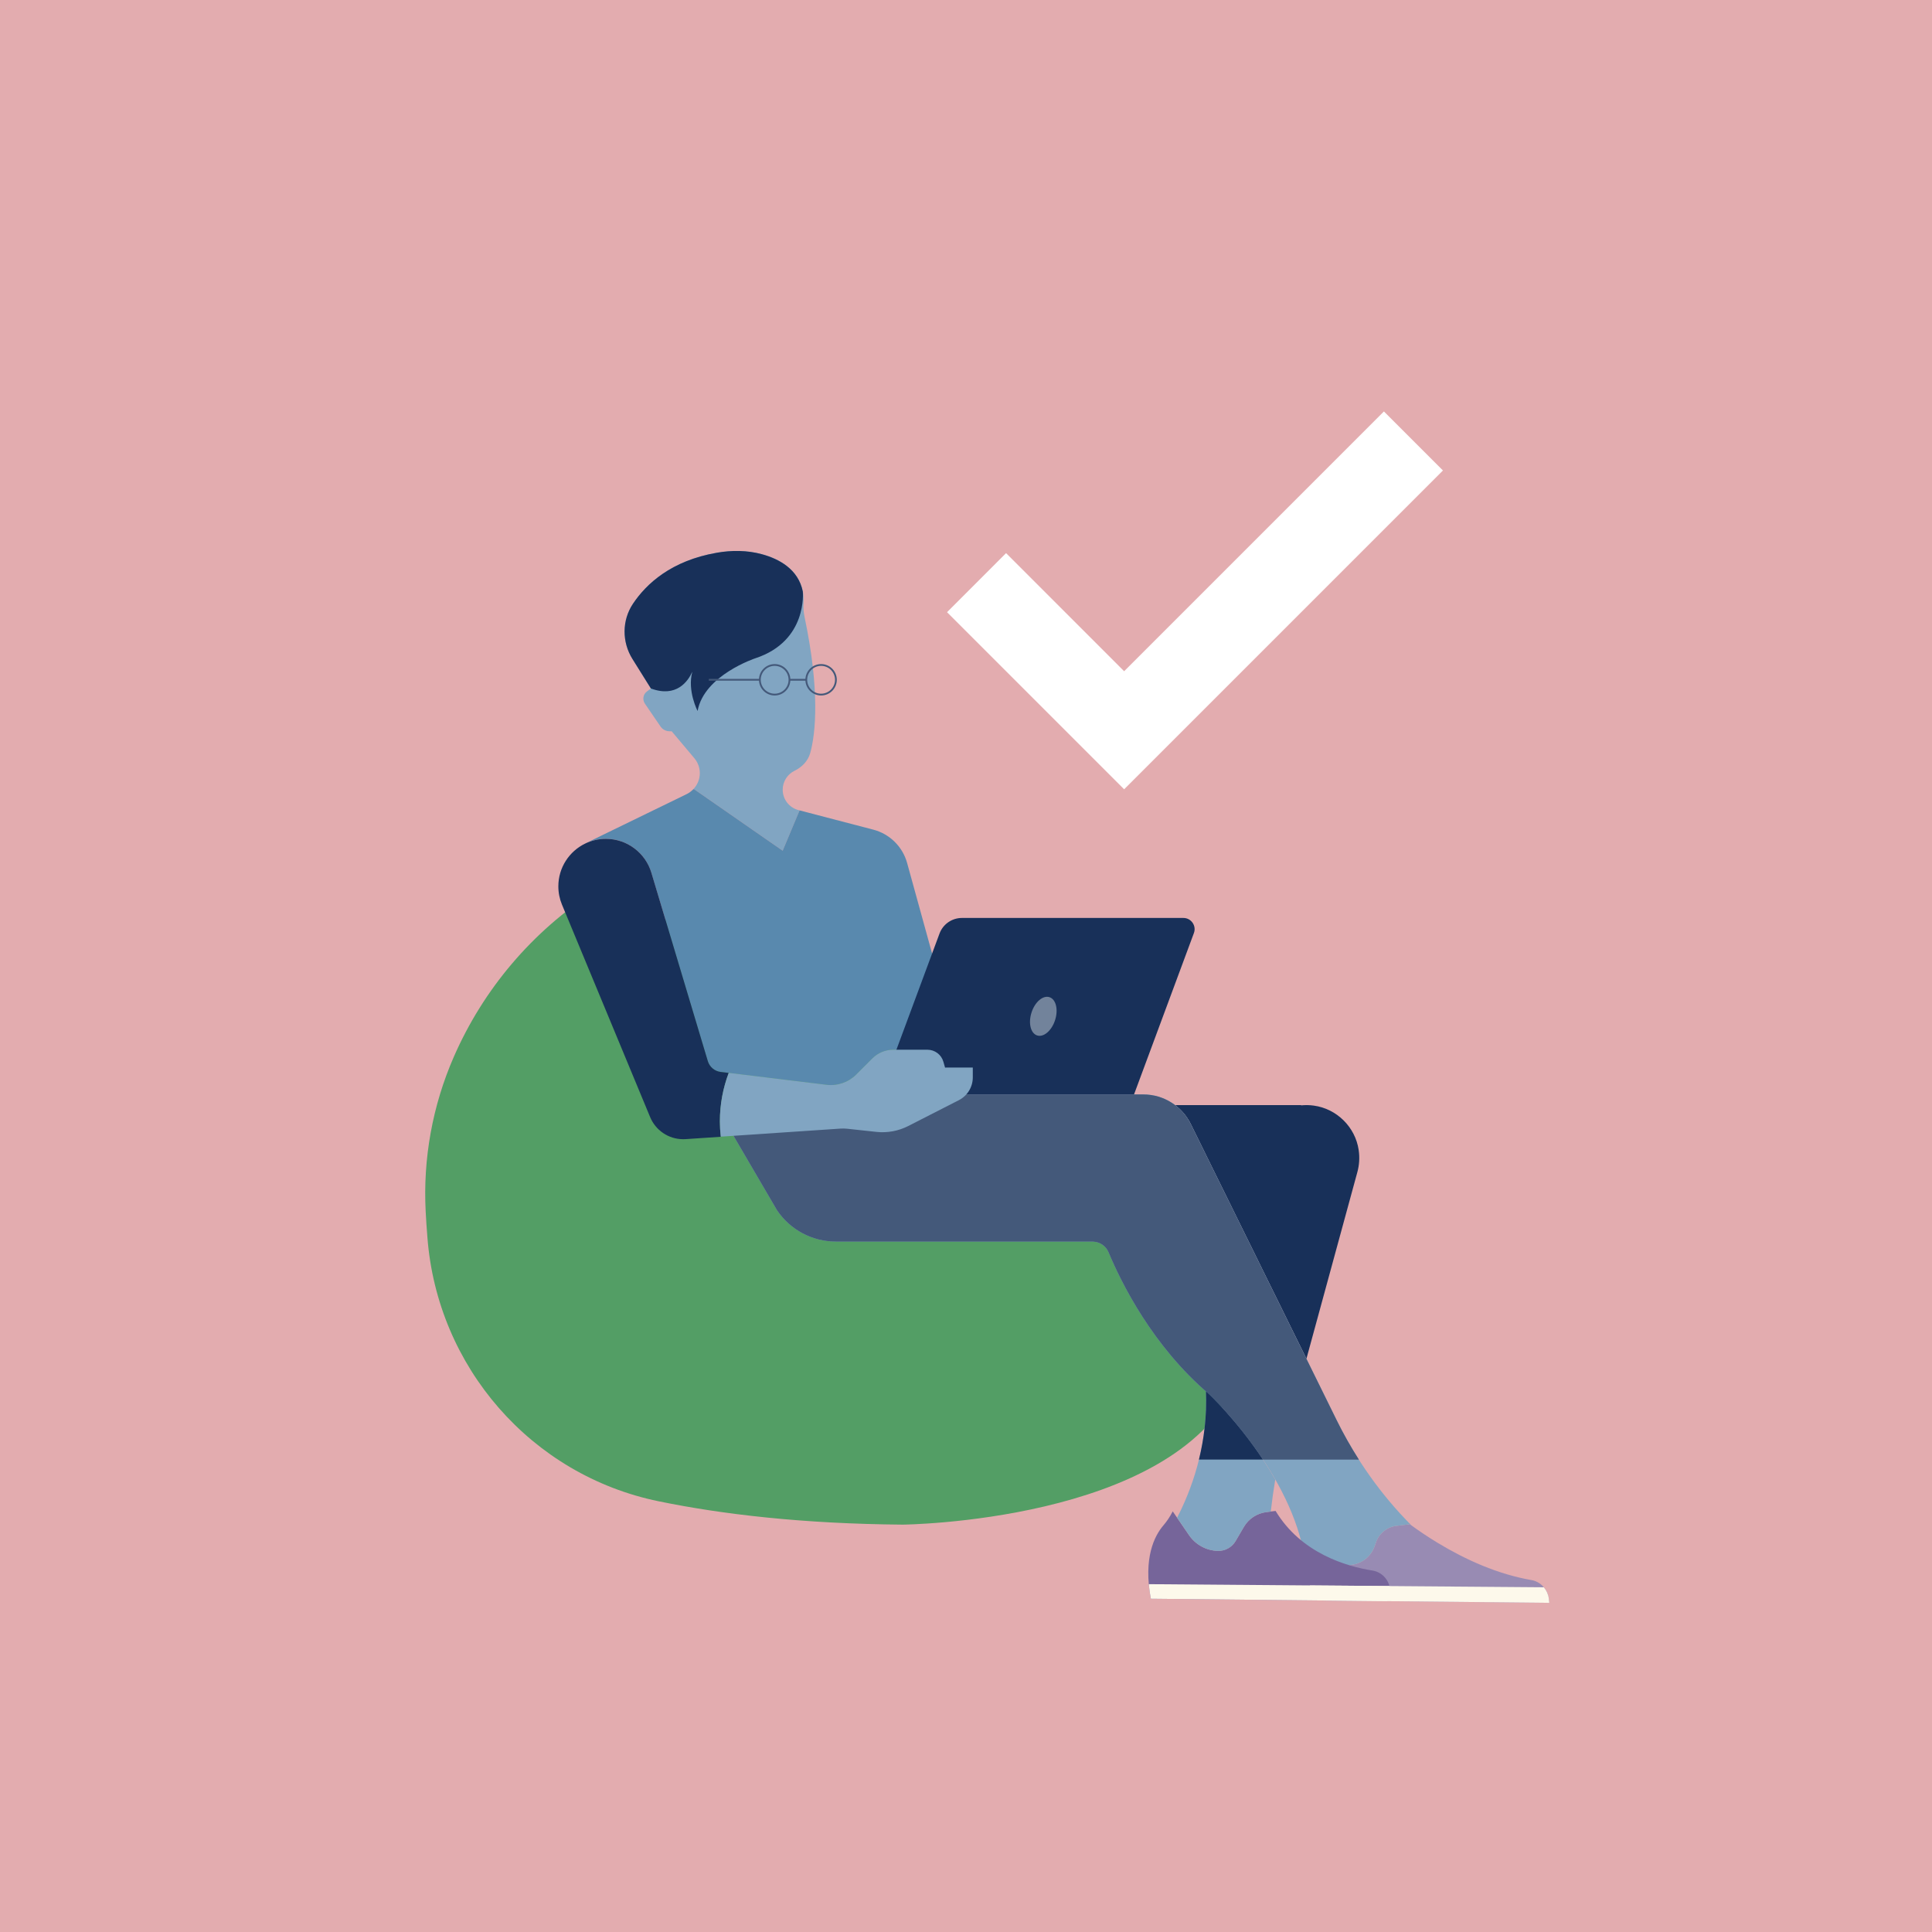 <?xml version="1.0" encoding="UTF-8"?> <!-- Generator: Adobe Illustrator 24.2.1, SVG Export Plug-In . SVG Version: 6.00 Build 0) --> <svg xmlns="http://www.w3.org/2000/svg" xmlns:xlink="http://www.w3.org/1999/xlink" version="1.1" x="0px" y="0px" viewBox="0 0 540 540" style="enable-background:new 0 0 540 540;" xml:space="preserve"> <style type="text/css"> .st0{fill:#E3ACAF;} .st1{fill:#44597A;} .st2{fill:#539E65;} .st3{fill:#183059;} .st4{fill:#988BB3;} .st5{fill:#81A5C2;} .st6{fill:#76659A;} .st7{fill:#FDF9EB;} .st8{fill:#5989AE;} .st9{fill:none;stroke:#44597A;stroke-width:0.5;stroke-miterlimit:10;} .st10{fill:#72839B;} .st11{fill:#FFFFFF;} </style> <g id="Layer_1"> <g> <rect y="0" class="st0" width="540" height="540"></rect> </g> </g> <g id="Layer_2"> <g> <path class="st1" d="M244.3,250.31v-18.18c-4.62-0.24-8.6,3.23-8.86,7.86l-2.05,36.36c-0.21,3.73,1.74,7.25,5.02,9.05l1.9,1.04 h8.38c-0.36-2.2-0.55-4.46-0.55-6.76c0-7.36,1.89-14.28,5.22-20.29l0,0C248.36,259.37,244.3,255.31,244.3,250.31z"></path> <path class="st2" d="M118.98,338.63c-0.78-14.81,1.91-29.6,7.84-43.19l0,0c8.29-19.01,22-35.14,39.43-46.38l0,0l126.05,51.55 l-17.97,3.38l-20.12,11.87h-14c0,0,72.08,3.79,73.16,6.37c3.55,8.51,8.78,43.82,24.55,57.24c0,0,3.11,2.92,7.24,7.82 c-17.83,38.17-92.85,38.85-92.85,38.85c-28.13-0.23-50.56-2.9-68.19-6.52c-35.62-7.31-61.92-37.56-64.66-73.82 C119.25,343.31,119.1,340.91,118.98,338.63z"></path> <path class="st3" d="M365.15,379.78L355.1,359.4l-22.29-45.24c-1.03-2.09-2.54-3.89-4.38-5.28h35.24v0.07 c1.15-0.11,2.33-0.1,3.54,0.07c6.41,0.87,11.59,5.99,12.54,12.38c0.32,2.15,0.17,4.23-0.35,6.16L365.15,379.78z"></path> <path class="st4" d="M364.19,441.13c-0.55-2.99-1.44-5.91-2.55-8.75l0-0.02l9.03,4.56c1.39,0.7,2.95,0.97,4.49,0.78l2.6-0.32 c2.94-0.36,5.43-2.35,6.43-5.14l0.44-1.24c0.88-2.45,3.07-4.2,5.65-4.52l3.77-0.46l0,0c2.55,1.88,5.18,3.64,7.9,5.28 c7.76,4.68,16.7,8.71,26.08,10.33c2.58,0.45,4.53,2.57,4.85,5.16l0.15,1.21l-63.14-0.65L364.19,441.13z"></path> <path class="st5" d="M373.62,396.98l-40.8-82.82c-2.41-4.89-7.44-8.26-13.26-8.26h-22.8h-60.18l-20.03,5.45l-7.69,0.8l-6.48,0.8 l14.81,25.33c3.68,5.46,9.83,8.74,16.42,8.74h49.63h21.91c0.03,0,0.07,0,0.1,0h0.26v0.02c1.84,0.06,3.57,1.14,4.33,2.97 c3.55,8.51,12.31,26.23,28.08,39.64c0,0,21.8,20.44,26.44,44.09l6.31,3.19c1.39,0.7,2.95,0.97,4.49,0.78l2.6-0.32 c2.94-0.36,5.43-2.35,6.43-5.14l0.44-1.24c0.88-2.45,3.07-4.2,5.65-4.52l3.77-0.46l0,0c0.14,0.11,0.3,0.2,0.44,0.31 C385.98,417.8,378.97,407.84,373.62,396.98z"></path> <path class="st6" d="M387.66,447.53l-66-0.68c-2.14-11.39,0.99-17.56,3.53-20.52c1.02-1.19,1.88-2.51,2.59-3.9l4.57,6.66 c1.81,2.64,4.78,4.27,7.98,4.38c2.06,0.07,3.99-0.99,5.03-2.77l2.3-3.93c1.34-2.29,3.67-3.82,6.3-4.14l2.57-0.32 c7.13,11.82,19.77,15.51,27.07,16.66c3.22,0.51,5.41,3.59,4.86,6.84C388.36,446.48,388.07,447.06,387.66,447.53z"></path> <path class="st7" d="M366.04,443.14l65.47,0.51c0.74,0.88,1.24,1.96,1.38,3.14l0.15,1.21l-63.14-0.65L366.04,443.14z"></path> <path class="st7" d="M387.66,447.53l-66-0.68c-0.27-1.44-0.45-2.79-0.57-4.07l67.26,0.53c0.21,0.8,0.27,1.65,0.12,2.52 C388.36,446.48,388.07,447.06,387.66,447.53z"></path> <g> <polygon class="st6" points="365.15,379.78 365.15,379.78 365.15,379.78 "></polygon> <path class="st5" d="M337.06,388.89c0.29,0.25,0.56,0.51,0.85,0.76c0,0,10.55,9.9,18.53,23.88c-0.48,2.89-0.91,5.89-1.26,8.97 l-1.21,0.15c-2.63,0.32-4.96,1.85-6.3,4.14l-2.3,3.93c-1.04,1.78-2.97,2.84-5.03,2.77c-3.2-0.11-6.17-1.74-7.98-4.38L329,424.2 C332.72,417.03,337.73,404.35,337.06,388.89z"></path> </g> <polygon class="st6" points="365.15,379.78 365.15,379.78 365.15,379.78 "></polygon> <path class="st5" d="M223.49,226.51l-0.33-0.09c-2.53-0.66-4.39-2.96-4.39-5.69c0-2.32,1.34-4.33,3.3-5.29 c2.08-1.02,3.75-2.71,4.38-4.93c1.55-5.49,2.74-17.57-1.56-37.99c-0.27-1.31-0.39-2.65-0.31-3.98v0c0.06-1.07,0.04-2.16-0.17-3.21 c-1.27-6.31-6.75-9.16-11.46-10.44c-4.11-1.12-8.43-1.14-12.62-0.4c-12.71,2.22-19.66,8.67-23.39,14.24 c-3.11,4.65-3.11,10.71-0.15,15.45l5.15,8.24l-1.14,0.86c-1.06,0.8-1.3,2.29-0.55,3.39l4.4,6.44c0.57,0.8,1.5,1.28,2.48,1.28h0.6 l6.34,7.53c0.95,1.13,1.53,2.59,1.53,4.18c0,1.73-0.69,3.29-1.79,4.46l0.26,0.07l24.69,17.14L223.49,226.51z"></path> <path class="st8" d="M253.54,241.2c-1.26-4.56-4.86-8.11-9.44-9.31l-20.95-5.47l0.33,0.09l-4.72,11.26l-24.69-17.14l-0.26-0.07 c-0.54,0.56-1.16,1.04-1.87,1.39l-28.42,13.83c1.75-0.85,3.72-1.33,5.8-1.33c6.01,0,11.08,3.99,12.72,9.46l15.78,52.66 c0.49,1.63,1.9,2.82,3.59,3.03l29.58,3.6c3.06,0.37,6.12-0.68,8.31-2.86l4.51-4.51c1.56-1.56,3.67-2.43,5.87-2.43h9.53 c2.06,0,3.87,1.36,4.45,3.34l0.48,1.66h5.18L253.54,241.2z"></path> <path class="st3" d="M212.93,154.9c-4.11-1.12-8.43-1.14-12.62-0.4c-12.71,2.22-19.66,8.67-23.39,14.24 c-3.11,4.65-3.11,10.71-0.15,15.45l5.15,8.24c7.16,2.65,10.38-2,11.59-4.69c-1.47,5.36,1.47,10.98,1.47,10.98 c1.81-10.04,16.2-14.75,16.2-14.75c14.63-4.84,13.21-18.63,13.21-18.63C223.13,159.03,217.65,156.18,212.93,154.9z"></path> <circle class="st9" cx="216.52" cy="190" r="4.14"></circle> <circle class="st9" cx="229.5" cy="190" r="4.14"></circle> <path class="st3" d="M201.21,313.42c0-4.77,0.88-9.33,2.47-13.54l-2.25-0.27c-1.69-0.21-3.1-1.39-3.59-3.03l-15.78-52.66 c-1.64-5.47-6.72-9.46-12.72-9.46c-2.08,0-4.05,0.48-5.8,1.33c-4.43,2.15-7.48,6.7-7.48,11.95c0,1.8,0.36,3.52,1.01,5.09 l24.65,59.41c1.5,3.62,5.07,6.17,9.24,6.17c0.23,0,0.46-0.01,0.68-0.02l9.84-0.66C201.3,316.3,201.21,314.87,201.21,313.42z"></path> <line class="st9" x1="212.38" y1="190" x2="198.12" y2="190"></line> <line class="st9" x1="220.65" y1="190" x2="225.36" y2="190"></line> <path class="st3" d="M268.88,256.57h61.88c2.18,0,3.7,2.18,2.94,4.22l-16.74,45.12h-71.05l16.68-44.96 C263.56,258.31,266.07,256.57,268.88,256.57z"></path> <ellipse transform="matrix(0.306 -0.952 0.952 0.306 -68.131 474.77)" class="st10" cx="291.65" cy="284.13" rx="5.62" ry="3.46"></ellipse> <path class="st1" d="M373.62,396.98l-40.8-82.82c-2.41-4.89-7.44-8.26-13.26-8.26h-22.8h-60.18l-20.03,5.45l-7.69,0.8l-6.48,0.8 l14.81,25.33c3.68,5.46,9.83,8.74,16.42,8.74h49.63h21.91c0.03,0,0.07,0,0.1,0h0.26v0.02c1.84,0.06,3.57,1.14,4.33,2.97 c3.55,8.51,12.31,26.23,28.08,39.64c0,0,7.83,7.35,15.1,18.32h26.8C377.56,404.42,375.48,400.76,373.62,396.98z"></path> <path class="st5" d="M264.15,298.4l-0.48-1.66c-0.57-1.98-2.39-3.34-4.45-3.34h-9.53c-2.2,0-4.31,0.87-5.87,2.43l-4.51,4.51 c-2.18,2.18-5.24,3.24-8.31,2.86l-27.32-3.33c-1.59,4.21-2.47,8.77-2.47,13.54c0,1.45,0.09,2.88,0.25,4.29l33.45-2.25 c0.63-0.04,1.27-0.03,1.9,0.04l8.15,0.88c3.06,0.33,6.15-0.24,8.89-1.64l14.16-7.23c2.39-1.22,3.89-3.68,3.89-6.36v-2.75H264.15z"></path> <path class="st3" d="M353.01,407.96c-7.27-10.97-15.1-18.32-15.1-18.32c-0.29-0.25-0.56-0.51-0.85-0.76 c0.3,7.02-0.57,13.46-1.95,19.07H353.01z"></path> </g> </g> <g id="Layer_3"> <g> <g transform="translate(0, 0)"> <polygon class="st11" points="314.2,220.61 264.7,171.11 281.2,154.6 314.2,187.61 386.81,115 403.31,131.5 "></polygon> </g> </g> </g> </svg> 